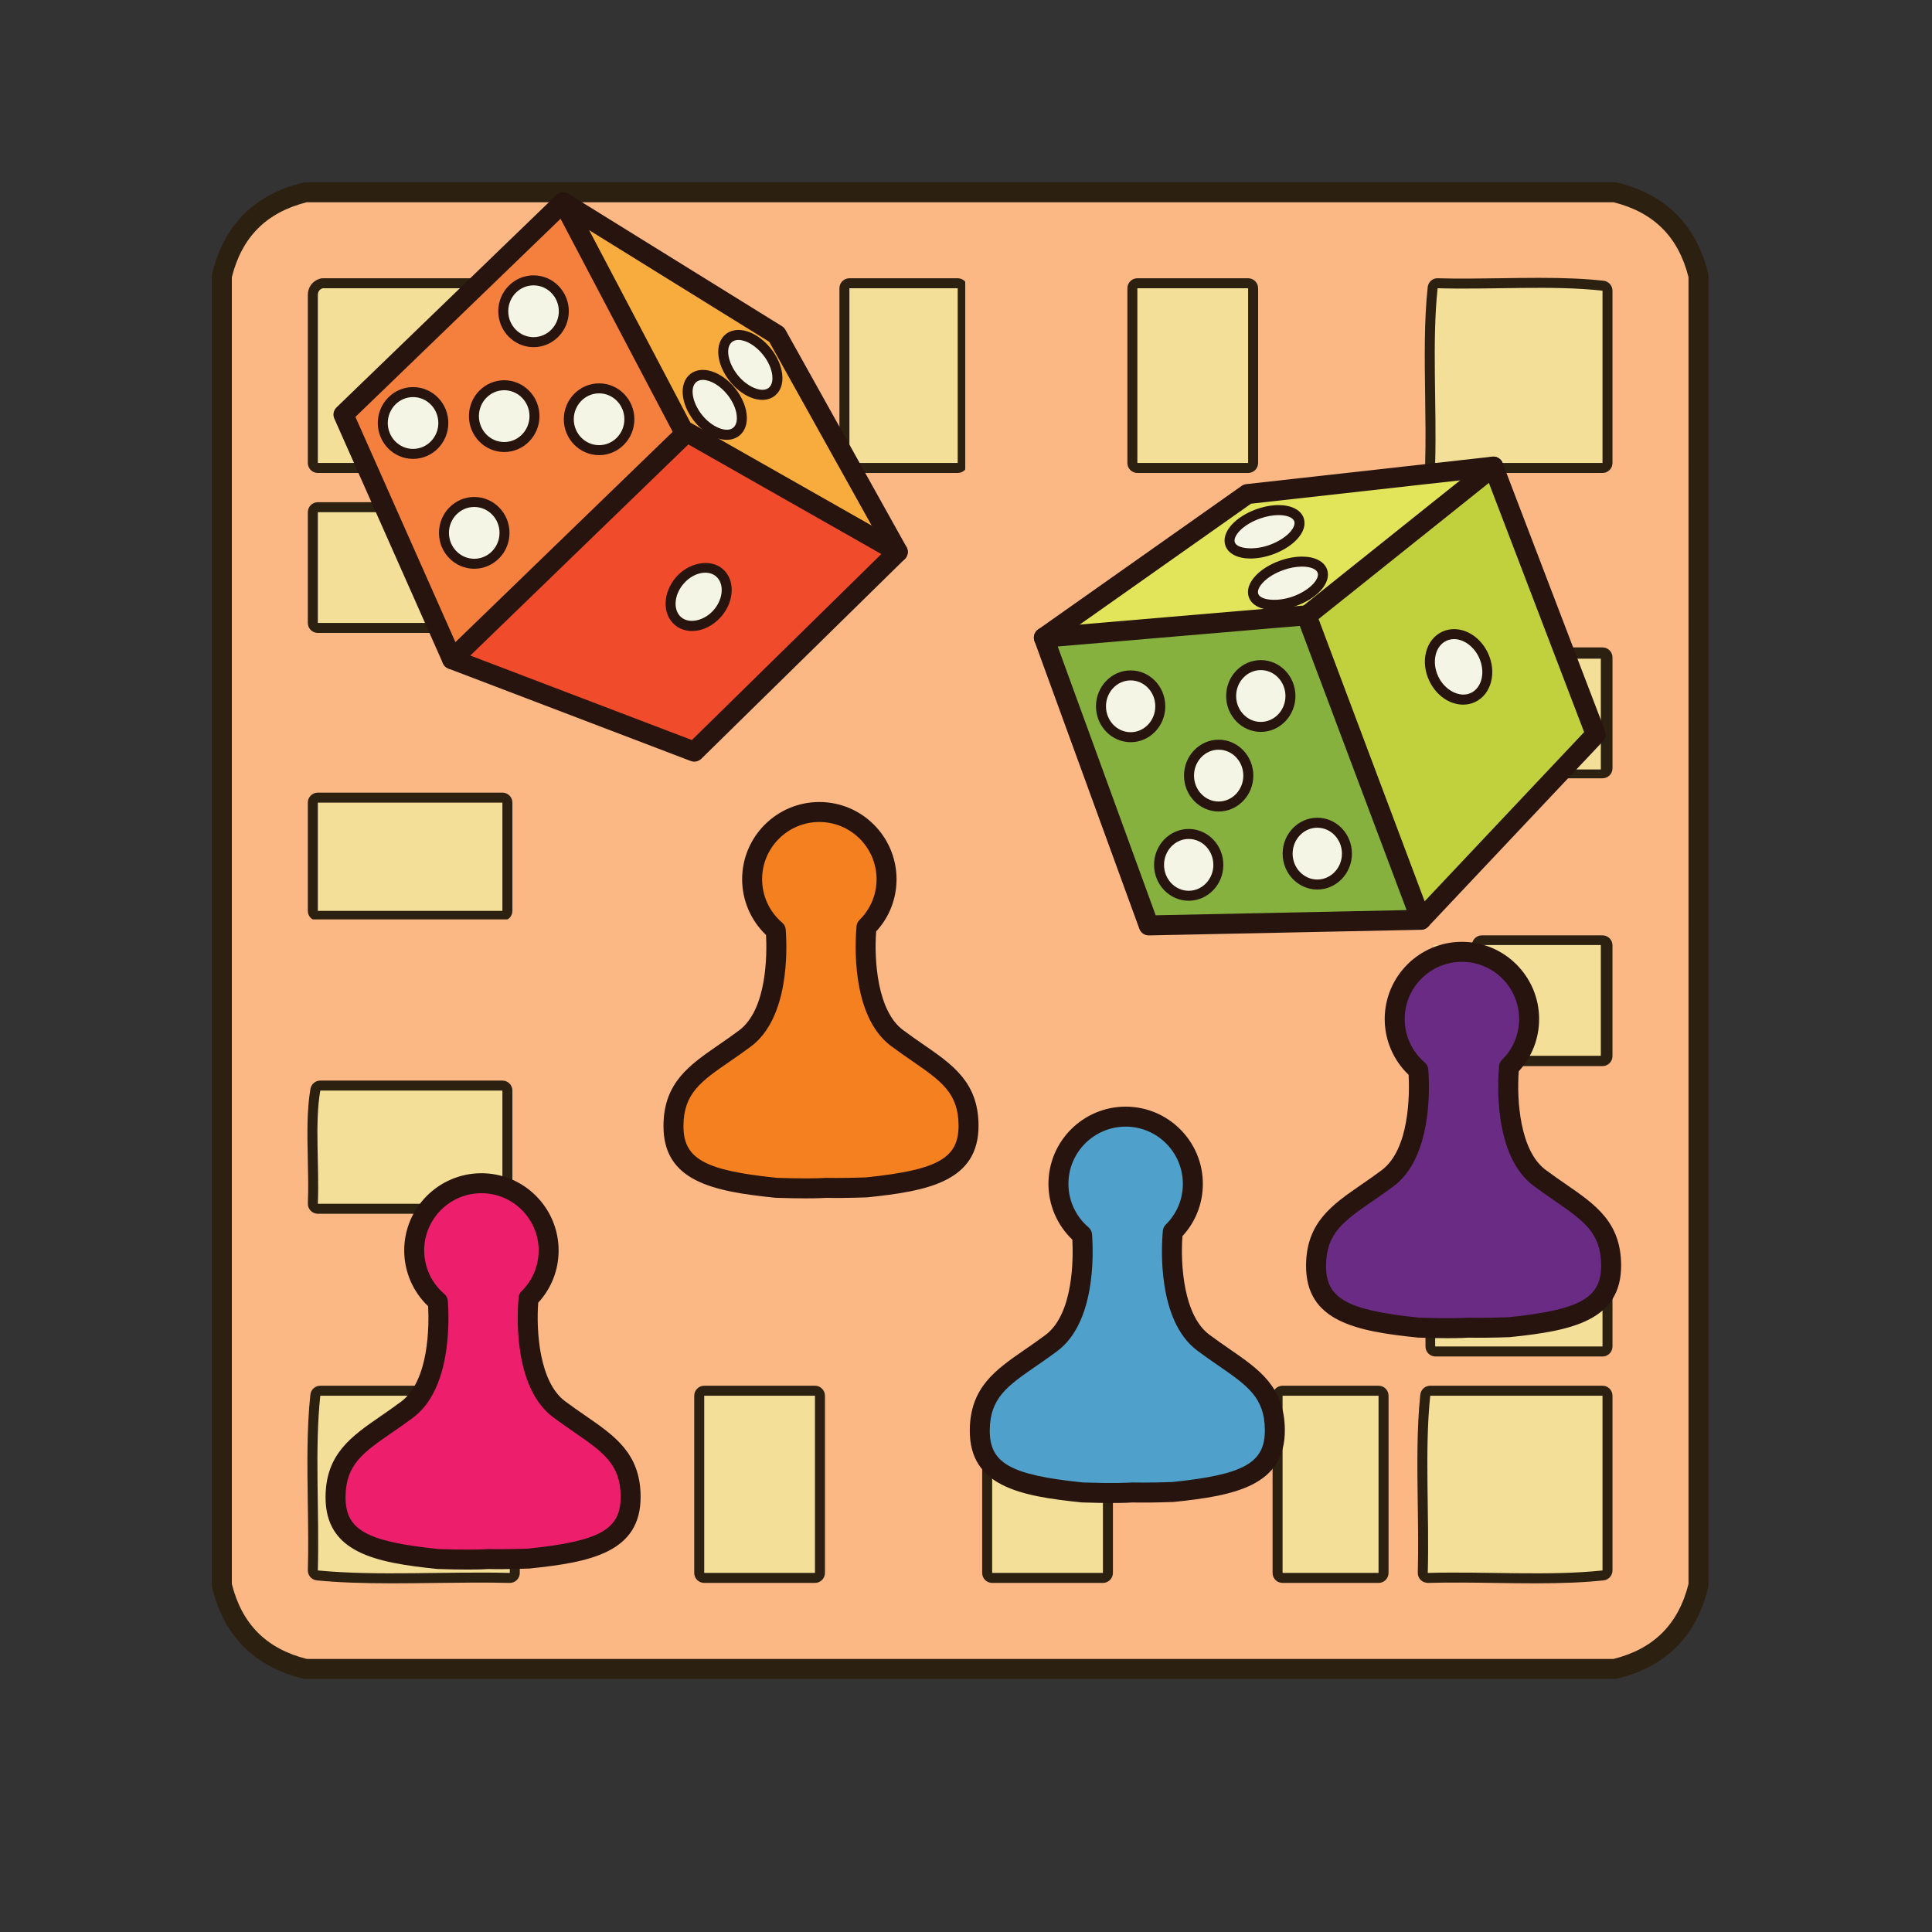 <?xml version="1.0" encoding="utf-8"?>
<!-- Generator: Adobe Illustrator 16.0.0, SVG Export Plug-In . SVG Version: 6.00 Build 0)  -->
<!DOCTYPE svg PUBLIC "-//W3C//DTD SVG 1.1//EN" "http://www.w3.org/Graphics/SVG/1.1/DTD/svg11.dtd">
<svg version="1.1" id="Layer_1" xmlns="http://www.w3.org/2000/svg" xmlns:xlink="http://www.w3.org/1999/xlink" x="0px" y="0px"
	 width="500px" height="500px" viewBox="0 0 500 500" enable-background="new 0 0 500 500" xml:space="preserve">
<rect x="0" y="0" width="500" height="500" fill="#333333" stroke="none"/>
<g id="Layer_1_copy_4">
	<g>
		<path fill="#FBB784" d="M417.91,49.758c-112.942,0-225.895,0-338.841,0c-11.612,2.823-18.836,10.041-21.652,21.655
			c0,112.945,0,225.897,0,338.842c2.816,11.614,10.04,18.834,21.652,21.659c112.946,0,225.896,0,338.841,0
			c11.616-2.825,18.834-10.045,21.656-21.659c0-112.942,0-225.895,0-338.842C436.744,59.798,429.526,52.581,417.91,49.758z
			 M375.237,224.275c-1.311,4.807-2.533,9.168-3.739,13.451v-29.411h6.921C378.474,213.015,376.603,219.258,375.237,224.275z
			 M371.419,160.064c0-9.168,0-18.338,0-27.506c14.435,0,28.872,0,43.306,0c0,9.554,0,19.108,0,28.662c-14.408,0-28.815,0-43.227,0
			v-1.156H371.419z M389.941,198.838c-5.068-5.122-9.295-11.087-18.443-12.126v-16.575c14.41,0,28.817,0,43.227,0
			c0,9.565,0,19.134,0,28.701H389.941z M372.053,74.598c14.022,0.417,29.712-0.837,42.672,0.637c0,14.862,0,29.722,0,44.583
			c-14.434,0-28.871,0-43.306,0C371.841,104.957,370.571,88.398,372.053,74.598z M82.255,76.509c-0.029-1.09,0.473-1.65,1.273-1.911
			c15.709,0,31.42,0,47.132,0c0,15.073,0,30.147,0,45.221c-16.134,0-32.272,0-48.405,0C82.255,105.382,82.255,90.947,82.255,76.509z
			 M82.255,132.558c15.923,0,31.845,0,47.769,0c0,9.554,0,19.108,0,28.662c-15.924,0-31.846,0-47.769,0
			C82.255,151.667,82.255,142.112,82.255,132.558z M82.892,170.137c15.711,0,31.423,0,47.132,0c0,9.765,0,19.53,0,29.298
			c-15.924,0-31.846,0-47.769,0C82.68,189.879,81.406,178.63,82.892,170.137z M82.255,235.738c0-9.341,0-18.683,0-28.023
			c15.923,0,31.845,0,47.769,0c0,9.341,0,18.682,0,28.023C114.1,235.738,98.178,235.738,82.255,235.738z M130.023,244.657
			c0,9.552,0,19.104,0,28.659c-15.924,0-31.846,0-47.769,0c0-9.556,0-19.107,0-28.659C98.178,244.657,114.1,244.657,130.023,244.657
			z M82.892,282.236c15.711,0,31.423,0,47.132,0c0,9.764,0,19.531,0,29.293c-15.924,0-31.846,0-47.769,0
			C82.68,301.975,81.406,290.725,82.892,282.236z M130.023,319.812c0,9.551,0,19.106,0,28.66c-15.924,0-31.846,0-47.769,0
			c0-9.554,0-19.109,0-28.66C98.178,319.812,114.1,319.812,130.023,319.812z M131.935,407.072
			c-16.353-0.418-34.388,0.841-49.68-0.643c0.425-14.854-0.849-31.414,0.637-45.22c16.346,0,32.694,0,49.043,0
			C131.935,376.496,131.935,391.787,131.935,407.072z M173.333,407.072c-9.553,0-19.105,0-28.661,0c0-15.285,0-30.576,0-45.861
			c9.556,0,19.108,0,28.661,0C173.333,376.496,173.333,391.787,173.333,407.072z M173.333,119.818c-9.979,0-19.957,0-29.932,0
			c0-15.073,0-30.147,0-45.221c9.975,0,19.953,0,29.932,0C173.333,89.671,173.333,104.745,173.333,119.818z M210.912,407.072
			c-9.556,0-19.108,0-28.661,0c0-15.285,0-30.576,0-45.861c9.553,0,19.105,0,28.661,0
			C210.912,376.496,210.912,391.787,210.912,407.072z M210.912,119.818c-9.556,0-19.108,0-28.661,0c0-15.073,0-30.147,0-45.221
			c9.553,0,19.105,0,28.661,0C210.912,89.671,210.912,104.745,210.912,119.818z M247.854,407.072c-9.341,0-18.686,0-28.026,0
			c0-15.285,0-30.576,0-45.861c9.341,0,18.686,0,28.026,0C247.854,376.496,247.854,391.787,247.854,407.072z M247.854,119.818
			c-9.341,0-18.686,0-28.026,0c0-15.073,0-30.147,0-45.221c9.341,0,18.686,0,28.026,0
			C247.854,89.671,247.854,104.745,247.854,119.818z M285.436,407.072c-9.557,0-19.109,0-28.666,0c0-15.285,0-30.576,0-45.861
			c9.557,0,19.109,0,28.666,0C285.436,376.496,285.436,391.787,285.436,407.072z M285.436,119.818c-9.557,0-19.109,0-28.666,0
			c0-15.073,0-30.147,0-45.221c9.557,0,19.109,0,28.666,0C285.436,89.671,285.436,104.745,285.436,119.818z M323.014,407.072
			c-9.557,0-19.111,0-28.664,0c0-15.285,0-30.576,0-45.861c9.553,0,19.107,0,28.664,0
			C323.014,376.496,323.014,391.787,323.014,407.072z M323.014,119.818c-9.557,0-19.111,0-28.664,0c0-15.073,0-30.147,0-45.221
			c9.553,0,19.107,0,28.664,0C323.014,89.671,323.014,104.745,323.014,119.818z M356.767,407.072c-8.277,0-16.56,0-24.839,0
			c0-15.285,0-30.576,0-45.861c8.279,0,16.562,0,24.839,0C356.767,376.496,356.767,391.787,356.767,407.072z M358.041,119.818
			c-8.704,0-17.408,0-26.113,0c0-15.073,0-30.147,0-45.221c8.705,0,17.409,0,26.113,0
			C358.041,89.671,358.041,104.745,358.041,119.818z M414.725,406.43c-13.808,1.482-30.351,0.225-45.221,0.643
			c0.427-15.075-0.848-31.848,0.638-45.861c14.862,0,29.727,0,44.583,0C414.725,376.286,414.725,391.359,414.725,406.43z
			 M414.725,348.473c-14.408,0-28.815,0-43.227,0v-28.66c14.41,0,28.817,0,43.227,0
			C414.725,329.364,414.725,338.919,414.725,348.473z M414.725,311.529c-14.408,0-28.815,0-43.227,0v-29.293
			c14.41,0,28.817,0,43.227,0C414.725,292,414.725,301.768,414.725,311.529z M414.725,273.316c-13.158,0-26.322,0-39.486,0
			c2.643-9.672,4.233-20.394,8.281-28.659c10.4,0,20.806,0,31.205,0C414.725,254.208,414.725,263.761,414.725,273.316z
			 M385.427,235.738c1.161-9.886,5.675-16.413,5.712-27.423h23.586c0,9.141,0,18.282,0,27.423
			C404.961,235.738,395.194,235.738,385.427,235.738z"/>
		<path fill="#2C2010" d="M417.91,434.498H79.069c-0.204,0-0.408-0.025-0.612-0.073c-12.573-3.054-20.498-10.984-23.553-23.56
			c-0.051-0.199-0.072-0.408-0.072-0.61V71.413c0-0.206,0.021-0.41,0.072-0.61c3.055-12.575,10.979-20.5,23.553-23.557
			c0.204-0.049,0.408-0.073,0.612-0.073H417.91c0.203,0,0.411,0.024,0.611,0.073c12.577,3.056,20.502,10.981,23.557,23.557
			c0.046,0.2,0.073,0.404,0.073,0.61v338.842c0,0.202-0.027,0.411-0.073,0.61c-3.055,12.578-10.979,20.506-23.557,23.56
			C418.321,434.472,418.113,434.498,417.91,434.498z M79.383,429.328h338.215c10.419-2.62,16.764-8.971,19.386-19.393V71.727
			c-2.622-10.418-8.967-16.763-19.386-19.385H79.383c-10.419,2.622-16.761,8.966-19.382,19.385v338.208
			C62.622,420.357,68.964,426.708,79.383,429.328z M397.218,409.762c-3.411,0-6.865-0.048-10.319-0.099
			c-5.854-0.084-11.712-0.168-17.32-0.009c-0.706-0.01-1.398-0.254-1.9-0.756c-0.503-0.502-0.774-1.188-0.758-1.9
			c0.16-5.688,0.077-11.75-0.006-17.611c-0.136-9.645-0.277-19.619,0.658-28.449c0.139-1.313,1.249-2.312,2.569-2.312h44.583
			c1.431,0,2.585,1.157,2.585,2.585v45.22c0,1.321-0.998,2.43-2.309,2.57C410.102,409.525,404.618,409.762,397.218,409.762z
			 M376.65,404.396c3.406,0,6.864,0.047,10.319,0.098c3.43,0.048,6.861,0.099,10.247,0.099c6.055,0,10.775-0.159,14.922-0.509
			v-40.288h-39.646c-0.659,7.961-0.536,16.873-0.412,25.519c0.073,5.002,0.146,10.143,0.066,15.115
			C373.636,404.408,375.139,404.396,376.65,404.396z M101.537,409.762c-8.103,0-14.124-0.236-19.533-0.758
			c-1.352-0.13-2.374-1.289-2.334-2.646c0.16-5.602,0.076-11.578-0.011-17.359c-0.136-9.52-0.276-19.359,0.662-28.062
			c0.142-1.314,1.249-2.31,2.57-2.31h49.043c1.426,0,2.584,1.157,2.584,2.585v45.861c0,0.699-0.28,1.365-0.778,1.853
			c-0.498,0.484-1.157,0.75-1.871,0.731c-6.178-0.155-12.599-0.072-19.025,0.008C109.059,409.714,105.275,409.762,101.537,409.762z
			 M84.894,404.064c4.643,0.363,9.898,0.527,16.644,0.527c3.717,0,7.479-0.051,11.241-0.099c5.573-0.076,11.147-0.146,16.572-0.058
			v-40.642H85.243c-0.658,7.83-0.535,16.614-0.411,25.129C84.9,393.938,84.974,399.091,84.894,404.064z M356.767,409.656h-24.839
			c-1.431,0-2.584-1.153-2.584-2.584V361.21c0-1.428,1.153-2.585,2.584-2.585h24.839c1.432,0,2.584,1.157,2.584,2.585v45.86
			C359.351,408.502,358.197,409.656,356.767,409.656z M334.513,404.486h19.669v-40.69h-19.669V404.486z M323.014,409.656H294.35
			c-1.428,0-2.584-1.153-2.584-2.584V361.21c0-1.428,1.156-2.585,2.584-2.585h28.664c1.427,0,2.584,1.157,2.584,2.585v45.86
			C325.598,408.502,324.439,409.656,323.014,409.656z M296.938,404.486h23.491v-40.69h-23.491V404.486z M285.436,409.656H256.77
			c-1.427,0-2.584-1.153-2.584-2.584V361.21c0-1.428,1.157-2.585,2.584-2.585h28.666c1.426,0,2.584,1.157,2.584,2.585v45.86
			C288.02,408.502,286.859,409.656,285.436,409.656z M259.354,404.486h23.496v-40.69h-23.496V404.486z M247.854,409.656h-28.026
			c-1.428,0-2.585-1.153-2.585-2.584V361.21c0-1.428,1.157-2.585,2.585-2.585h28.026c1.428,0,2.585,1.157,2.585,2.585v45.86
			C250.438,408.502,249.281,409.656,247.854,409.656z M222.412,404.486h22.857v-40.69h-22.857V404.486z M210.912,409.656h-28.661
			c-1.426,0-2.584-1.153-2.584-2.584V361.21c0-1.428,1.158-2.585,2.584-2.585h28.661c1.427,0,2.584,1.157,2.584,2.585v45.86
			C213.496,408.502,212.339,409.656,210.912,409.656z M184.836,404.486h23.49v-40.69h-23.49V404.486z M173.333,409.656h-28.661
			c-1.427,0-2.584-1.153-2.584-2.584V361.21c0-1.428,1.157-2.585,2.584-2.585h28.661c1.427,0,2.584,1.157,2.584,2.585v45.86
			C175.917,408.502,174.76,409.656,173.333,409.656z M147.256,404.486h23.492v-40.69h-23.492V404.486z M414.725,351.059h-43.227
			c-1.43,0-2.584-1.154-2.584-2.586v-28.66c0-1.432,1.154-2.584,2.584-2.584h43.227c1.431,0,2.585,1.152,2.585,2.584v28.66
			C417.31,349.904,416.154,351.059,414.725,351.059z M374.084,345.889h38.056v-23.492h-38.056V345.889z M130.023,351.059H82.255
			c-1.432,0-2.59-1.154-2.59-2.586v-28.66c0-1.432,1.158-2.584,2.59-2.584h47.769c1.431,0,2.584,1.152,2.584,2.584v28.66
			C132.607,349.904,131.454,351.059,130.023,351.059z M84.84,345.889h42.599v-23.492H84.84V345.889z M414.725,314.118h-43.227
			c-1.43,0-2.584-1.157-2.584-2.589v-29.293c0-1.43,1.154-2.584,2.584-2.584h43.227c1.431,0,2.585,1.154,2.585,2.584v29.293
			C417.31,312.96,416.154,314.118,414.725,314.118z M374.084,308.945h38.056V284.82h-38.056V308.945z M130.023,314.118H82.255
			c-0.707,0-1.379-0.287-1.867-0.8c-0.488-0.51-0.75-1.193-0.714-1.899c0.156-3.56,0.072-7.459-0.012-11.241
			c-0.139-6.33-0.279-12.881,0.682-18.385c0.217-1.238,1.292-2.141,2.548-2.141h47.132c1.431,0,2.584,1.154,2.584,2.584v29.294
			C132.607,312.96,131.454,314.118,130.023,314.118z M84.916,308.945h42.522V284.82H85.13c-0.526,4.599-0.414,9.998-0.298,15.244
			C84.894,303.008,84.96,306.029,84.916,308.945z M414.725,275.902h-39.486c-0.806,0-1.564-0.375-2.058-1.016
			c-0.486-0.638-0.647-1.472-0.437-2.25c0.782-2.867,1.474-5.828,2.162-8.787c1.636-7.02,3.327-14.274,6.291-20.329
			c0.432-0.888,1.336-1.449,2.321-1.449h31.205c1.431,0,2.585,1.157,2.585,2.584v28.66
			C417.31,274.748,416.154,275.902,414.725,275.902z M378.579,270.732h33.561v-23.49h-26.968c-2.313,5.268-3.793,11.619-5.23,17.779
			C379.504,266.902,379.053,268.829,378.579,270.732z M130.023,275.902H82.255c-1.432,0-2.59-1.154-2.59-2.586v-28.659
			c0-1.427,1.158-2.584,2.59-2.584h47.769c1.431,0,2.584,1.157,2.584,2.584v28.659C132.607,274.748,131.454,275.902,130.023,275.902
			z M84.84,270.732h42.599v-23.49H84.84V270.732z M371.503,240.311c-0.121,0-0.24-0.008-0.356-0.022
			c-1.281-0.174-2.231-1.271-2.231-2.562v-29.411c0-1.427,1.154-2.584,2.584-2.584h6.921c1.416,0,2.571,1.14,2.584,2.556
			c0.051,4.592-1.488,10.194-2.85,15.137l-0.423,1.53c-1.312,4.814-2.537,9.183-3.742,13.475
			C373.668,239.553,372.642,240.311,371.503,240.311z M374.084,210.9v7.771c0.694-2.66,1.324-5.361,1.601-7.771H374.084z
			 M414.725,238.323h-29.298c-0.734,0-1.44-0.313-1.931-0.866c-0.49-0.553-0.72-1.289-0.636-2.021
			c0.523-4.465,1.688-8.256,2.817-11.922c1.467-4.78,2.854-9.296,2.874-15.208c0.005-1.423,1.163-2.575,2.586-2.575h23.586
			c1.431,0,2.585,1.158,2.585,2.584v27.423C417.31,237.165,416.154,238.323,414.725,238.323z M388.444,233.154h23.694V210.9h-18.503
			c-0.351,5.453-1.704,9.854-3.015,14.132C389.788,227.74,388.991,230.335,388.444,233.154z M130.023,238.323H82.255
			c-1.432,0-2.59-1.158-2.59-2.584v-28.023c0-1.427,1.158-2.585,2.59-2.585h47.769c1.431,0,2.584,1.158,2.584,2.585v28.023
			C132.607,237.165,131.454,238.323,130.023,238.323z M84.84,233.154h42.599V210.3H84.84V233.154z M130.023,202.02H82.255
			c-0.707,0-1.379-0.288-1.867-0.797c-0.488-0.509-0.75-1.196-0.714-1.902c0.156-3.555,0.072-7.46-0.012-11.24
			c-0.139-6.332-0.279-12.881,0.682-18.389c0.217-1.238,1.292-2.141,2.548-2.141h47.132c1.431,0,2.584,1.158,2.584,2.586v29.298
			C132.607,200.862,131.454,202.02,130.023,202.02z M84.916,196.85h42.522v-24.127H85.13c-0.526,4.6-0.414,10-0.298,15.246
			C84.894,190.911,84.96,193.933,84.916,196.85z M414.725,201.422h-24.782c-0.689,0-1.355-0.277-1.839-0.766
			c-0.755-0.763-1.488-1.546-2.229-2.327c-4.186-4.438-7.799-8.269-14.667-9.05c-1.308-0.149-2.294-1.254-2.294-2.568v-16.575
			c0-1.428,1.154-2.586,2.584-2.586h43.227c1.431,0,2.585,1.158,2.585,2.586v28.701C417.31,200.265,416.154,201.422,414.725,201.422
			z M391.033,196.253h21.105v-23.531h-38.056v11.791c7.33,1.553,11.679,6.16,15.552,10.27
			C390.097,195.273,390.562,195.765,391.033,196.253z M414.725,163.805h-43.227c-1.43,0-2.584-1.158-2.584-2.585v-0.531
			c-0.055-0.201-0.08-0.41-0.08-0.625v-27.506c0-1.427,1.154-2.585,2.585-2.585h43.306c1.431,0,2.585,1.159,2.585,2.585v28.662
			C417.31,162.647,416.154,163.805,414.725,163.805z M374.003,158.633h38.137v-23.491h-38.137V158.633z M130.023,163.805H82.255
			c-1.432,0-2.59-1.158-2.59-2.585v-28.662c0-1.427,1.158-2.585,2.59-2.585h47.769c1.431,0,2.584,1.159,2.584,2.585v28.662
			C132.607,162.647,131.454,163.805,130.023,163.805z M84.84,158.633h42.599v-23.491H84.84V158.633z M414.725,122.404h-43.306
			c-0.698,0-1.369-0.284-1.853-0.784c-0.488-0.501-0.75-1.176-0.732-1.875c0.161-5.606,0.073-11.585-0.008-17.366
			c-0.137-9.518-0.279-19.358,0.66-28.056c0.142-1.343,1.281-2.387,2.643-2.309c5.285,0.157,10.812,0.071,16.333-0.009
			c3.277-0.049,6.554-0.096,9.783-0.096c6.992,0,12.166,0.232,16.773,0.757c1.305,0.149,2.29,1.251,2.29,2.568v44.583
			C417.31,121.247,416.154,122.404,414.725,122.404z M374.062,117.234h38.077V77.572c-3.854-0.338-8.253-0.493-13.895-0.493
			c-3.203,0-6.455,0.047-9.705,0.096c-4.766,0.069-9.528,0.142-14.141,0.062c-0.65,7.816-0.526,16.573-0.403,25.067
			C374.064,107.243,374.139,112.325,374.062,117.234z M358.041,122.404h-26.113c-1.431,0-2.584-1.157-2.584-2.586v-45.22
			c0-1.427,1.153-2.584,2.584-2.584h26.113c1.431,0,2.584,1.158,2.584,2.584v45.221
			C360.625,121.247,359.472,122.404,358.041,122.404z M334.513,117.234h20.943V77.185h-20.943V117.234z M323.014,122.404H294.35
			c-1.428,0-2.584-1.157-2.584-2.586v-45.22c0-1.427,1.156-2.584,2.584-2.584h28.664c1.427,0,2.584,1.158,2.584,2.584v45.221
			C325.598,121.247,324.439,122.404,323.014,122.404z M296.938,117.234h23.491V77.185h-23.491V117.234z M285.436,122.404H256.77
			c-1.427,0-2.584-1.157-2.584-2.586v-45.22c0-1.427,1.157-2.584,2.584-2.584h28.666c1.426,0,2.584,1.158,2.584,2.584v45.221
			C288.02,121.247,286.859,122.404,285.436,122.404z M259.354,117.234h23.496V77.185h-23.496V117.234z M247.854,122.404h-28.026
			c-1.428,0-2.585-1.157-2.585-2.586v-45.22c0-1.427,1.157-2.584,2.585-2.584h28.026c1.428,0,2.585,1.158,2.585,2.584v45.221
			C250.438,121.247,249.281,122.404,247.854,122.404z M222.412,117.234h22.857V77.185h-22.857V117.234z M210.912,122.404h-28.661
			c-1.426,0-2.584-1.157-2.584-2.586v-45.22c0-1.427,1.158-2.584,2.584-2.584h28.661c1.427,0,2.584,1.158,2.584,2.584v45.221
			C213.496,121.247,212.339,122.404,210.912,122.404z M184.836,117.234h23.49V77.185h-23.49V117.234z M173.333,122.404h-29.932
			c-1.432,0-2.588-1.157-2.588-2.586v-45.22c0-1.427,1.156-2.584,2.588-2.584h29.932c1.427,0,2.584,1.158,2.584,2.584v45.221
			C175.917,121.247,174.76,122.404,173.333,122.404z M145.986,117.234h24.762V77.185h-24.762V117.234z M130.66,122.404H82.255
			c-1.432,0-2.59-1.157-2.59-2.586v-43.31c-0.05-2.071,1.093-3.729,3.065-4.368c0.255-0.084,0.525-0.127,0.798-0.127h47.132
			c1.428,0,2.585,1.158,2.585,2.584v45.221C133.245,121.247,132.088,122.404,130.66,122.404z M84.84,117.234h43.236V77.185H84.84
			V117.234z"/>
	</g>
	<g>
		<g>
			<path fill="#F4DF98" d="M130.66,74.598c0,15.073,0,30.147,0,45.221c-16.134,0-32.272,0-48.405,0c0-14.436,0-28.872,0-43.31
				c-0.029-1.09,0.473-1.65,1.273-1.911C99.237,74.598,114.948,74.598,130.66,74.598z"/>
		</g>
		<g>
			<path fill="#F4DF98" d="M173.333,74.598c0,15.073,0,30.147,0,45.221c-9.979,0-19.957,0-29.932,0c0-15.073,0-30.147,0-45.221
				C153.376,74.598,163.354,74.598,173.333,74.598z"/>
		</g>
		<g>
			<path fill="#F4DF98" d="M210.912,74.598c0,15.073,0,30.147,0,45.221c-9.556,0-19.108,0-28.661,0c0-15.073,0-30.147,0-45.221
				C191.804,74.598,201.356,74.598,210.912,74.598z"/>
		</g>
		<g>
			<path fill="#F4DF98" d="M247.854,74.598c0,15.073,0,30.147,0,45.221c-9.341,0-18.686,0-28.026,0c0-15.073,0-30.147,0-45.221
				C229.168,74.598,238.513,74.598,247.854,74.598z"/>
		</g>
		<g>
			<path fill="#F4DF98" d="M285.436,74.598c0,15.073,0,30.147,0,45.221c-9.557,0-19.109,0-28.666,0c0-15.073,0-30.147,0-45.221
				C266.325,74.598,275.879,74.598,285.436,74.598z"/>
		</g>
		<g>
			<path fill="#F4DF98" d="M323.014,74.598c0,15.073,0,30.147,0,45.221c-9.557,0-19.111,0-28.664,0c0-15.073,0-30.147,0-45.221
				C303.901,74.598,313.457,74.598,323.014,74.598z"/>
		</g>
		<g>
			<path fill="#F4DF98" d="M358.041,74.598c0,15.073,0,30.147,0,45.221c-8.704,0-17.408,0-26.113,0c0-15.073,0-30.147,0-45.221
				C340.633,74.598,349.337,74.598,358.041,74.598z"/>
		</g>
		<g>
			<path fill="#F4DF98" d="M414.725,75.235c0,14.862,0,29.722,0,44.583c-14.434,0-28.871,0-43.306,0
				c0.422-14.861-0.848-31.42,0.634-45.221C386.075,75.015,401.765,73.761,414.725,75.235z"/>
		</g>
		<g>
			<path fill="#F4DF98" d="M130.023,132.558c0,9.554,0,19.108,0,28.662c-15.924,0-31.846,0-47.769,0c0-9.553,0-19.108,0-28.662
				C98.178,132.558,114.1,132.558,130.023,132.558z"/>
		</g>
		<g>
			<path fill="#F4DF98" d="M414.725,132.558c0,9.554,0,19.108,0,28.662c-14.434,0-28.871,0-43.306,0c0-9.553,0-19.108,0-28.662
				C385.854,132.558,400.291,132.558,414.725,132.558z"/>
		</g>
		<g>
			<path fill="#F4DF98" d="M130.023,170.137c0,9.765,0,19.53,0,29.298c-15.924,0-31.846,0-47.769,0
				c0.425-9.556-0.849-20.805,0.637-29.298C98.603,170.137,114.314,170.137,130.023,170.137z"/>
		</g>
		<g>
			<path fill="#F4DF98" d="M130.023,207.715c0,9.341,0,18.682,0,28.023c-15.924,0-31.846,0-47.769,0c0-9.341,0-18.683,0-28.023
				C98.178,207.715,114.1,207.715,130.023,207.715z"/>
		</g>
		<g>
			<path fill="#F4DF98" d="M130.023,244.657c0,9.552,0,19.104,0,28.659c-15.924,0-31.846,0-47.769,0c0-9.556,0-19.107,0-28.659
				C98.178,244.657,114.1,244.657,130.023,244.657z"/>
		</g>
		<g>
			<path fill="#F4DF98" d="M130.023,282.236c0,9.764,0,19.531,0,29.293c-15.924,0-31.846,0-47.769,0
				c0.425-9.555-0.849-20.805,0.637-29.293C98.603,282.236,114.314,282.236,130.023,282.236z"/>
		</g>
		<g>
			<path fill="#F4DF98" d="M414.725,282.236c0,9.764,0,19.531,0,29.293c-14.434,0-28.871,0-43.306,0c0-9.762,0-19.529,0-29.293
				C385.854,282.236,400.291,282.236,414.725,282.236z"/>
		</g>
		<g>
			<path fill="#F4DF98" d="M130.023,319.812c0,9.551,0,19.106,0,28.66c-15.924,0-31.846,0-47.769,0c0-9.554,0-19.109,0-28.66
				C98.178,319.812,114.1,319.812,130.023,319.812z"/>
		</g>
		<g>
			<path fill="#F4DF98" d="M414.725,319.812c0,9.551,0,19.106,0,28.66c-14.434,0-28.871,0-43.306,0c0-9.554,0-19.109,0-28.66
				C385.854,319.812,400.291,319.812,414.725,319.812z"/>
		</g>
		<g>
			<path fill="#F4DF98" d="M131.935,361.21c0,15.285,0,30.576,0,45.86c-16.353-0.418-34.388,0.842-49.68-0.641
				c0.425-14.855-0.849-31.416,0.637-45.221C99.237,361.21,115.586,361.21,131.935,361.21z"/>
		</g>
		<g>
			<path fill="#F4DF98" d="M173.333,361.21c0,15.285,0,30.576,0,45.86c-9.553,0-19.105,0-28.661,0c0-15.284,0-30.575,0-45.86
				C154.228,361.21,163.78,361.21,173.333,361.21z"/>
		</g>
		<g>
			<path fill="#F4DF98" d="M210.912,361.21c0,15.285,0,30.576,0,45.86c-9.556,0-19.108,0-28.661,0c0-15.284,0-30.575,0-45.86
				C191.804,361.21,201.356,361.21,210.912,361.21z"/>
		</g>
		<g>
			<path fill="#F4DF98" d="M247.854,361.21c0,15.285,0,30.576,0,45.86c-9.341,0-18.686,0-28.026,0c0-15.284,0-30.575,0-45.86
				C229.168,361.21,238.513,361.21,247.854,361.21z"/>
		</g>
		<g>
			<path fill="#F4DF98" d="M285.436,361.21c0,15.285,0,30.576,0,45.86c-9.557,0-19.109,0-28.666,0c0-15.284,0-30.575,0-45.86
				C266.325,361.21,275.879,361.21,285.436,361.21z"/>
		</g>
		<g>
			<path fill="#F4DF98" d="M323.014,361.21c0,15.285,0,30.576,0,45.86c-9.557,0-19.111,0-28.664,0c0-15.284,0-30.575,0-45.86
				C303.901,361.21,313.457,361.21,323.014,361.21z"/>
		</g>
		<g>
			<path fill="#F4DF98" d="M356.767,361.21c0,15.285,0,30.576,0,45.86c-8.277,0-16.56,0-24.839,0c0-15.284,0-30.575,0-45.86
				C340.207,361.21,348.488,361.21,356.767,361.21z"/>
		</g>
		<g>
			<path fill="#F4DF98" d="M414.725,361.21c0,15.075,0,30.149,0,45.22c-13.808,1.482-30.351,0.225-45.221,0.643
				c0.427-15.075-0.848-31.848,0.638-45.861C385.004,361.21,399.867,361.21,414.725,361.21z"/>
		</g>
		<g>
			<path fill="#F4DF98" d="M414.295,170.47c0,9.554,0,19.108,0,28.663c-14.434,0-28.871,0-43.309,0c0-9.555,0-19.108,0-28.663
				C385.424,170.47,399.861,170.47,414.295,170.47z"/>
		</g>
		<g>
			<path fill="#F4DF98" d="M414.725,207.521c0,9.553,0,19.108,0,28.661c-14.434,0-28.871,0-43.306,0c0-9.552,0-19.107,0-28.661
				C385.854,207.521,400.291,207.521,414.725,207.521z"/>
		</g>
		<g>
			<path fill="#F4DF98" d="M414.295,244.57c0,9.555,0,19.108,0,28.665c-14.434,0-28.871,0-43.309,0c0-9.557,0-19.109,0-28.665
				C385.424,244.57,399.861,244.57,414.295,244.57z"/>
		</g>
	</g>
	<g>
		<rect x="138.429" y="62.917" fill="#FBB784" width="39.207" height="76.474"/>
	</g>
	<g>
		<rect x="327.778" y="62.917" fill="#FBB784" width="39.202" height="76.474"/>
	</g>
	<g>
		<rect x="344.684" y="126.792" fill="#FBB784" width="76.474" height="39.203"/>
	</g>
	<g>
		<rect x="343.606" y="201.968" fill="#FBB784" width="76.473" height="39.201"/>
	</g>
	<g>
		<rect x="344.684" y="276.5" fill="#FBB784" width="76.474" height="39.203"/>
	</g>
	<g>
		<rect x="75.422" y="315.273" fill="#FBB784" width="76.477" height="39.203"/>
	</g>
	<g>
		<rect x="74.134" y="237.941" fill="#FBB784" width="76.469" height="39.204"/>
	</g>
	<g>
		<rect x="70.252" y="165.348" fill="#FBB784" width="76.473" height="39.203"/>
	</g>
	<g>
		<rect x="249.799" y="61.842" fill="#FBB784" width="39.201" height="76.473"/>
	</g>
	<g>
		<rect x="175.698" y="67.442" fill="#FBB784" width="39.2" height="76.473"/>
	</g>
	<g>
		<path fill="#6A2B84" d="M398.431,304.814c-9.562-7.144-8.118-26.235-7.893-28.697c3.207-3.152,5.198-7.536,5.198-12.389
			c0-9.605-7.786-17.396-17.395-17.396c-9.607,0-17.395,7.791-17.395,17.396c0,5.301,2.379,10.037,6.119,13.229
			c0.313,4.288,0.959,21.312-7.949,27.969c-10.229,7.646-18.42,10.655-18.525,22.506c-0.105,11.848,9.694,14.435,26.498,16.154
			c8.798,0.307,12.613,0.041,13.05,0.012c2.104,0.049,5.436,0.053,10.324-0.115c16.801-1.728,26.602-4.309,26.494-16.156
			C416.854,315.477,408.664,312.462,398.431,304.814z"/>
		<path fill="#27140E" d="M374.705,346.318c-1.969,0-4.512-0.036-7.705-0.146c-16.019-1.635-29.124-4.165-28.993-18.763
			c0.1-11.025,6.67-15.556,14.274-20.802c1.671-1.153,3.443-2.377,5.29-3.754c7.303-5.459,7.226-19.883,6.981-24.688
			c-3.945-3.764-6.188-8.966-6.188-14.438c0-11.021,8.963-19.981,19.979-19.981s19.979,8.961,19.979,19.981
			c0,5.062-1.87,9.824-5.276,13.524c-0.551,7.56,0.333,20.56,6.934,25.492c1.843,1.377,3.621,2.604,5.292,3.754
			c7.604,5.246,14.177,9.778,14.274,20.806c0.132,14.586-12.975,17.122-28.816,18.75c-5.229,0.187-8.508,0.172-10.646,0.129
			C379.711,346.219,377.952,346.318,374.705,346.318z M378.343,248.917c-8.165,0-14.809,6.644-14.809,14.812
			c0,4.332,1.898,8.438,5.213,11.26c0.522,0.451,0.848,1.089,0.897,1.781c0.384,5.229,0.863,22.871-8.979,30.226
			c-1.9,1.419-3.729,2.683-5.45,3.869c-7.458,5.147-11.962,8.253-12.038,16.593c-0.073,8.589,5.345,11.632,24.176,13.562
			c7.666,0.246,11.712,0.067,12.606,0c0.972,0.014,1.861,0.024,2.912,0.024c1.923,0,4.394-0.038,7.503-0.144
			c18.653-1.926,24.077-4.965,24.001-13.549c-0.077-8.344-4.579-11.449-12.042-16.597c-1.722-1.187-3.553-2.45-5.449-3.87
			c-10.491-7.834-9.27-27.199-8.92-31.005c0.06-0.608,0.328-1.176,0.765-1.604c2.852-2.809,4.421-6.553,4.421-10.547
			C393.148,255.561,386.508,248.917,378.343,248.917z"/>
	</g>
	<g>
		<g>
			<polygon fill="#F5803E" points="88.888,107.292 116.999,170.621 177.417,166.42 192.604,106.968 170.959,74.334 145.752,52.363 
							"/>
			<path fill="#27140E" d="M116.994,173.207c-1.012,0-1.943-0.598-2.359-1.537l-28.109-63.33c-0.444-0.992-0.216-2.155,0.567-2.908
				l56.865-54.929c0.966-0.932,2.483-0.97,3.495-0.089l25.202,21.971c0.176,0.153,0.328,0.328,0.459,0.521l21.646,32.634
				c0.403,0.608,0.53,1.361,0.349,2.069l-15.188,59.453c-0.272,1.08-1.208,1.862-2.322,1.939l-60.422,4.2
				C117.118,173.204,117.057,173.207,116.994,173.207z M91.981,107.894l26.644,60.022l56.753-3.944l14.438-56.533l-20.822-31.388
				l-23.15-20.181L91.981,107.894z"/>
		</g>
		<g>
			<polygon fill="#F7AC3D" points="145.752,52.363 184.529,126.033 203.591,154.142 232.351,142.833 201.006,86.611 			"/>
			<path fill="#27140E" d="M203.591,156.728c-0.836,0-1.646-0.407-2.141-1.136l-19.061-28.11c-0.058-0.078-0.105-0.162-0.148-0.246
				l-38.773-73.669c-0.547-1.032-0.327-2.299,0.523-3.094c0.853-0.794,2.134-0.923,3.123-0.308l55.254,34.25
				c0.371,0.233,0.685,0.555,0.896,0.94l31.345,56.221c0.363,0.652,0.424,1.427,0.173,2.13c-0.251,0.703-0.793,1.261-1.485,1.534
				l-28.758,11.309C204.229,156.669,203.908,156.728,203.591,156.728z M186.747,124.7l17.82,26.28l24.083-9.471l-29.574-53.053
				l-46.609-28.893L186.747,124.7z"/>
		</g>
		<g>
			<polygon fill="#F04B2A" points="177.744,111.815 116.999,170.621 179.682,194.532 232.351,142.833 			"/>
			<path fill="#27140E" d="M179.682,197.116c-0.31,0-0.623-0.054-0.921-0.169l-62.683-23.91c-0.828-0.314-1.436-1.03-1.614-1.895
				c-0.178-0.866,0.099-1.764,0.736-2.378l60.747-58.806c0.822-0.801,2.069-0.955,3.071-0.391l54.605,31.018
				c0.706,0.402,1.184,1.11,1.289,1.915c0.102,0.803-0.175,1.609-0.754,2.179l-52.665,51.699
				C180.999,196.859,180.344,197.116,179.682,197.116z M121.713,169.653l57.343,21.871l49.035-48.136l-49.942-28.369
				L121.713,169.653z"/>
		</g>
		<g>
			<path fill="#F5F5E6" d="M185.738,158.646c-2.94,3.471-7.534,4.412-10.258,2.102c-2.723-2.308-2.541-6.993,0.403-10.464
				c2.946-3.471,7.535-4.412,10.255-2.102C188.862,150.49,188.688,155.175,185.738,158.646z"/>
			<path fill="#27140E" d="M179.1,163.307c-1.704,0-3.24-0.543-4.453-1.573c-1.626-1.378-2.472-3.447-2.38-5.828
				c0.086-2.264,1.022-4.558,2.631-6.457c3.291-3.878,8.912-4.94,12.079-2.251c1.628,1.378,2.473,3.447,2.382,5.828
				c-0.088,2.265-1.02,4.558-2.633,6.457C184.694,161.877,181.845,163.307,179.1,163.307z M182.528,148.209
				c-1.999,0-4.114,1.088-5.657,2.911c-1.238,1.461-1.959,3.194-2.024,4.883c-0.058,1.569,0.462,2.905,1.471,3.759
				c2.111,1.789,6.058,0.855,8.438-1.951c1.237-1.461,1.955-3.194,2.017-4.884c0.062-1.569-0.459-2.905-1.466-3.759
				C184.566,148.541,183.605,148.209,182.528,148.209z"/>
		</g>
		<g>
			<path fill="#F5F5E6" d="M189.277,101.358c3.062,3.841,3.619,8.489,1.244,10.379c-2.373,1.891-6.776,0.307-9.84-3.534
				c-3.057-3.841-3.618-8.487-1.248-10.378C181.808,95.934,186.215,97.518,189.277,101.358z"/>
			<path fill="#27140E" d="M188.062,113.828c-2.803,0-6.021-1.847-8.387-4.82c-3.561-4.467-4.02-9.823-1.042-12.195
				c0.885-0.707,2.014-1.08,3.262-1.08c2.811,0,6.025,1.846,8.396,4.818c1.623,2.044,2.667,4.378,2.93,6.575
				c0.292,2.421-0.382,4.417-1.89,5.623C190.441,113.455,189.313,113.828,188.062,113.828z M181.895,98.318
				c-0.666,0-1.224,0.175-1.652,0.517c-1.781,1.419-1.115,5.338,1.451,8.562c2.479,3.112,6.298,4.698,8.024,3.329
				c1.06-0.843,1.042-2.424,0.936-3.292c-0.204-1.726-1.056-3.597-2.388-5.271C186.404,99.828,183.903,98.318,181.895,98.318z"/>
		</g>
		<g>
			<path fill="#F5F5E6" d="M198.483,91.018c3.062,3.843,3.622,8.489,1.249,10.381c-2.373,1.89-6.778,0.305-9.841-3.535
				c-3.061-3.841-3.622-8.487-1.247-10.378C191.017,85.595,195.427,87.177,198.483,91.018z"/>
			<path fill="#27140E" d="M197.271,103.488c-2.803,0-6.021-1.846-8.392-4.818c-3.556-4.469-4.015-9.825-1.04-12.195
				c0.884-0.707,2.016-1.082,3.265-1.082c2.812,0,6.021,1.848,8.391,4.821c1.628,2.042,2.67,4.377,2.931,6.572
				c0.296,2.423-0.378,4.419-1.889,5.623C199.653,103.114,198.524,103.488,197.271,103.488z M191.104,87.978
				c-0.67,0-1.223,0.175-1.652,0.519c-1.784,1.418-1.113,5.338,1.449,8.562c2.482,3.11,6.305,4.696,8.023,3.327
				c1.059-0.843,1.041-2.424,0.938-3.292c-0.207-1.726-1.056-3.597-2.388-5.27C195.611,89.489,193.114,87.978,191.104,87.978z"/>
		</g>
		<g>
			<path fill="#F5F5E6" d="M138.323,107.694c0,4.418-3.51,7.999-7.838,7.999c-4.324,0-7.834-3.581-7.834-7.999
				c0-4.416,3.51-7.996,7.834-7.996C134.813,99.698,138.323,103.278,138.323,107.694z"/>
			<path fill="#27140E" d="M130.485,116.984c-5.031,0-9.126-4.168-9.126-9.291c0-5.121,4.095-9.288,9.126-9.288
				c5.035,0,9.13,4.167,9.13,9.288C139.615,112.816,135.521,116.984,130.485,116.984z M130.485,100.99
				c-3.604,0-6.542,3.007-6.542,6.704c0,3.697,2.938,6.706,6.542,6.706c3.611,0,6.546-3.009,6.546-6.706
				C137.031,103.998,134.097,100.99,130.485,100.99z"/>
		</g>
		<g>
			<ellipse fill="#F5F5E6" cx="155.043" cy="108.502" rx="7.834" ry="7.998"/>
			<path fill="#27140E" d="M155.043,117.792c-5.03,0-9.13-4.167-9.13-9.29s4.1-9.289,9.13-9.289c5.035,0,9.13,4.167,9.13,9.289
				S160.078,117.792,155.043,117.792z M155.043,101.799c-3.607,0-6.546,3.007-6.546,6.704c0,3.696,2.938,6.706,6.546,6.706
				s6.545-3.009,6.545-6.706C161.588,104.806,158.65,101.799,155.043,101.799z"/>
		</g>
		<g>
			<path fill="#F5F5E6" d="M145.913,80.553c0,4.417-3.505,7.998-7.834,7.998c-4.325,0-7.833-3.581-7.833-7.998
				c0-4.416,3.508-7.998,7.833-7.998C142.408,72.556,145.913,76.138,145.913,80.553z"/>
			<path fill="#27140E" d="M138.079,89.844c-5.031,0-9.125-4.168-9.125-9.291c0-5.122,4.094-9.29,9.125-9.29
				c5.035,0,9.13,4.168,9.13,9.29C147.209,85.676,143.114,89.844,138.079,89.844z M138.079,73.848c-3.604,0-6.541,3.009-6.541,6.705
				c0,3.697,2.937,6.704,6.541,6.704c3.608,0,6.545-3.006,6.545-6.704C144.624,76.857,141.688,73.848,138.079,73.848z"/>
		</g>
		<g>
			<ellipse fill="#F5F5E6" cx="106.9" cy="109.472" rx="7.838" ry="7.997"/>
			<path fill="#27140E" d="M106.899,118.761c-5.034,0-9.127-4.167-9.127-9.289c0-5.122,4.093-9.29,9.127-9.29
				c5.035,0,9.127,4.168,9.127,9.29C116.026,114.594,111.935,118.761,106.899,118.761z M106.899,102.767
				c-3.606,0-6.541,3.009-6.541,6.706c0,3.697,2.935,6.704,6.541,6.704c3.607,0,6.542-3.007,6.542-6.704
				C113.441,105.776,110.507,102.767,106.899,102.767z"/>
		</g>
		<g>
			<ellipse fill="#F5F5E6" cx="122.731" cy="137.906" rx="7.833" ry="7.998"/>
			<path fill="#27140E" d="M122.732,147.195c-5.032,0-9.127-4.168-9.127-9.29c0-5.122,4.095-9.289,9.127-9.289
				c5.033,0,9.129,4.167,9.129,9.289C131.861,143.027,127.766,147.195,122.732,147.195z M122.732,131.202
				c-3.604,0-6.543,3.007-6.543,6.704c0,3.696,2.939,6.706,6.543,6.706c3.607,0,6.545-3.009,6.545-6.706
				C129.277,134.208,126.34,131.202,122.732,131.202z"/>
		</g>
	</g>
	<g>
		<g>
			<polygon fill="#E2E55A" points="386.471,120.754 322.819,127.862 270.15,165.019 322.496,199.431 388.737,164.535 			"/>
			<path fill="#27140E" d="M322.496,202.016c-0.495,0-0.989-0.142-1.42-0.426l-52.346-34.411c-0.713-0.469-1.148-1.263-1.164-2.117
				c-0.012-0.855,0.396-1.662,1.096-2.155l52.669-37.157c0.356-0.253,0.769-0.409,1.201-0.457l63.65-7.109
				c0.711-0.084,1.42,0.138,1.964,0.598c0.541,0.461,0.869,1.127,0.909,1.837l2.262,43.783c0.051,1.005-0.488,1.951-1.381,2.421
				L323.7,201.717C323.323,201.917,322.91,202.016,322.496,202.016z M274.746,164.944l47.896,31.489l63.427-33.415l-2.035-39.391
				l-60.266,6.729L274.746,164.944z"/>
		</g>
		<g>
			<polygon fill="#86B13F" points="270.15,165.019 365.146,156.943 385.827,192.97 367.73,238.043 297.294,239.495 			"/>
			<path fill="#27140E" d="M297.294,242.08c-1.085,0-2.058-0.677-2.429-1.696l-27.143-74.478c-0.271-0.757-0.182-1.598,0.25-2.277
				c0.435-0.679,1.158-1.116,1.961-1.185l94.993-8.078c0.983-0.095,1.962,0.418,2.462,1.289l20.681,36.026
				c0.393,0.688,0.453,1.517,0.156,2.252l-18.097,45.074c-0.385,0.961-1.307,1.602-2.345,1.62l-70.437,1.453
				C297.331,242.08,297.312,242.08,297.294,242.08z M273.736,167.309l25.352,69.566l66.881-1.38l16.993-42.327l-19.235-33.511
				L273.736,167.309z"/>
		</g>
		<g>
			<polygon fill="#C0D13D" points="338.168,159.365 386.471,120.754 412.971,190.061 367.73,238.043 			"/>
			<path fill="#27140E" d="M367.73,240.627c-0.167,0-0.339-0.018-0.51-0.047c-0.874-0.179-1.595-0.794-1.911-1.627l-29.563-78.679
				c-0.393-1.046-0.068-2.228,0.81-2.928l48.304-38.612c0.645-0.515,1.497-0.691,2.294-0.475c0.794,0.217,1.44,0.801,1.732,1.572
				l26.494,69.308c0.356,0.926,0.148,1.975-0.532,2.695l-45.233,47.982C369.122,240.339,368.438,240.627,367.73,240.627z
				 M341.247,160.212l27.449,73.042l41.276-43.785l-24.651-64.487L341.247,160.212z"/>
		</g>
		<g>
			<path fill="#F5F5E6" d="M383.92,169.58c2.049,4.377,0.827,9.272-2.729,10.936c-3.554,1.663-8.098-0.532-10.148-4.913
				c-2.05-4.379-0.823-9.274,2.732-10.938C377.326,163.002,381.871,165.199,383.92,169.58z"/>
			<path fill="#27140E" d="M378.659,182.363c-3.57,0-7.022-2.438-8.787-6.212c-1.119-2.384-1.409-4.995-0.822-7.348
				c0.614-2.45,2.097-4.336,4.175-5.308c0.961-0.45,1.998-0.677,3.079-0.677c3.568,0,7.02,2.438,8.787,6.214
				c2.347,5.017,0.842,10.693-3.354,12.655C380.774,182.138,379.741,182.363,378.659,182.363z M376.304,165.403
				c-0.703,0-1.368,0.146-1.981,0.434c-1.362,0.637-2.342,1.913-2.762,3.592c-0.442,1.779-0.214,3.778,0.651,5.628
				c1.687,3.602,5.581,5.617,8.431,4.288c2.906-1.357,3.85-5.493,2.109-9.217C381.427,167.303,378.833,165.403,376.304,165.403z"/>
		</g>
		<g>
			
				<ellipse transform="matrix(-0.336 -0.942 0.942 -0.336 307.455 492.085)" fill="#F5F5E6" cx="327.262" cy="137.618" rx="4.928" ry="9.45"/>
			<path fill="#27140E" d="M323.613,144.549c-3.312,0-5.729-1.235-6.473-3.309c-0.612-1.717-0.005-3.679,1.707-5.524
				c1.512-1.624,3.756-3.023,6.326-3.94c1.938-0.688,3.922-1.054,5.733-1.054c3.315,0,5.733,1.238,6.473,3.309
				c0.615,1.717,0.008,3.68-1.703,5.526c-1.511,1.624-3.757,3.023-6.327,3.939C327.414,144.185,325.431,144.549,323.613,144.549z
				 M330.908,133.306c-1.521,0-3.202,0.313-4.866,0.906c-2.155,0.767-4.085,1.955-5.298,3.262c-1.008,1.09-1.438,2.146-1.168,2.897
				c0.599,1.669,4.943,2.101,8.905,0.688c2.153-0.767,4.088-1.957,5.299-3.262c1.01-1.09,1.435-2.146,1.168-2.897
				C334.604,133.932,333.017,133.306,330.908,133.306z"/>
		</g>
		<g>
			
				<ellipse transform="matrix(-0.335 -0.942 0.942 -0.335 302.886 515.645)" fill="#F5F5E6" cx="333.326" cy="150.986" rx="4.929" ry="9.451"/>
			<path fill="#27140E" d="M329.675,157.878c-3.315,0-5.731-1.238-6.473-3.309c-0.615-1.717-0.007-3.679,1.703-5.524
				c1.512-1.625,3.758-3.025,6.328-3.94c1.936-0.69,3.92-1.054,5.735-1.054c3.313,0,5.73,1.236,6.474,3.309
				c0.611,1.717,0.004,3.679-1.707,5.524c-1.512,1.625-3.758,3.025-6.327,3.94C333.472,157.514,331.486,157.878,329.675,157.878z
				 M336.97,146.635c-1.523,0-3.207,0.313-4.867,0.905c-2.157,0.769-4.088,1.957-5.3,3.264c-1.009,1.088-1.435,2.146-1.168,2.897
				c0.597,1.667,4.946,2.099,8.907,0.688c2.155-0.768,4.084-1.957,5.297-3.264c1.008-1.088,1.438-2.146,1.168-2.898
				C340.661,147.259,339.079,146.635,336.97,146.635z"/>
		</g>
		<g>
			<ellipse fill="#F5F5E6" cx="326.293" cy="180.124" rx="7.673" ry="7.999"/>
			<path fill="#27140E" d="M326.294,189.415c-4.945,0-8.968-4.168-8.968-9.291c0-5.121,4.021-9.288,8.968-9.288
				c4.942,0,8.965,4.167,8.965,9.288C335.259,185.246,331.236,189.415,326.294,189.415z M326.294,173.421
				c-3.521,0-6.382,3.007-6.382,6.703c0,3.697,2.861,6.706,6.382,6.706s6.381-3.009,6.381-6.706
				C332.675,176.428,329.812,173.421,326.294,173.421z"/>
		</g>
		<g>
			<ellipse fill="#F5F5E6" cx="315.387" cy="200.724" rx="7.674" ry="7.998"/>
			<path fill="#27140E" d="M315.387,210.013c-4.943,0-8.966-4.168-8.966-9.29s4.021-9.291,8.966-9.291
				c4.947,0,8.971,4.168,8.971,9.291C324.356,205.845,320.334,210.013,315.387,210.013z M315.387,194.02
				c-3.517,0-6.378,3.006-6.378,6.704c0,3.696,2.861,6.706,6.378,6.706c3.521,0,6.381-3.009,6.381-6.706
				C321.768,197.026,318.906,194.02,315.387,194.02z"/>
		</g>
		<g>
			<ellipse fill="#F5F5E6" cx="340.913" cy="220.918" rx="7.674" ry="7.996"/>
			<path fill="#27140E" d="M340.913,230.208c-4.945,0-8.967-4.168-8.967-9.29s4.021-9.291,8.967-9.291s8.966,4.168,8.966,9.291
				C349.879,226.04,345.859,230.208,340.913,230.208z M340.913,214.213c-3.517,0-6.382,3.008-6.382,6.705
				c0,3.696,2.865,6.704,6.382,6.704c3.52,0,6.382-3.007,6.382-6.704C347.295,217.221,344.433,214.213,340.913,214.213z"/>
		</g>
		<g>
			<path fill="#F5F5E6" d="M315.307,223.827c0,4.416-3.433,7.996-7.675,7.996c-4.235,0-7.674-3.58-7.674-7.996
				c0-4.417,3.438-7.998,7.674-7.998C311.874,215.829,315.307,219.41,315.307,223.827z"/>
			<path fill="#27140E" d="M307.632,233.115c-4.941,0-8.966-4.167-8.966-9.288c0-5.123,4.023-9.291,8.966-9.291
				c4.947,0,8.967,4.168,8.967,9.291C316.599,228.948,312.579,233.115,307.632,233.115z M307.632,217.122
				c-3.516,0-6.381,3.006-6.381,6.706c0,3.696,2.865,6.704,6.381,6.704c3.521,0,6.382-3.007,6.382-6.704
				C314.014,220.128,311.152,217.122,307.632,217.122z"/>
		</g>
		<g>
			<ellipse fill="#F5F5E6" cx="292.609" cy="182.791" rx="7.673" ry="7.996"/>
			<path fill="#27140E" d="M292.609,192.079c-4.944,0-8.967-4.166-8.967-9.288s4.021-9.291,8.967-9.291
				c4.941,0,8.967,4.168,8.967,9.291S297.552,192.079,292.609,192.079z M292.609,176.085c-3.521,0-6.383,3.009-6.383,6.706
				c0,3.697,2.86,6.704,6.383,6.704c3.52,0,6.38-3.007,6.38-6.704C298.989,179.094,296.129,176.085,292.609,176.085z"/>
		</g>
	</g>
	<g>
		<rect x="138.429" y="347.688" fill="#FBB784" width="39.207" height="76.469"/>
	</g>
	<g>
		<rect x="214.039" y="346.824" fill="#FBB784" width="39.203" height="76.473"/>
	</g>
	<g>
		<rect x="289.865" y="343.38" fill="#FBB784" width="39.197" height="76.47"/>
	</g>
	<g>
		<path fill="#ED1F6C" d="M144.679,364.698c-9.562-7.144-8.117-26.235-7.887-28.692c3.202-3.156,5.189-7.54,5.189-12.393
			c0-9.606-7.783-17.397-17.39-17.397c-9.607,0-17.397,7.791-17.397,17.397c0,5.3,2.381,10.035,6.124,13.229
			c0.312,4.293,0.956,21.312-7.952,27.971c-10.229,7.645-18.42,10.658-18.528,22.508c-0.102,11.846,9.697,14.435,26.498,16.152
			c8.803,0.305,12.62,0.043,13.05,0.01c2.105,0.049,5.44,0.052,10.325-0.115c16.803-1.727,26.603-4.309,26.494-16.156
			C163.099,375.359,154.912,372.35,144.679,364.698z"/>
		<path fill="#27140E" d="M120.956,406.202c-1.974,0-4.515-0.036-7.711-0.146c-16.018-1.637-29.119-4.166-28.992-18.765
			c0.103-11.024,6.669-15.554,14.277-20.799c1.675-1.155,3.447-2.378,5.287-3.755c7.312-5.469,7.229-19.883,6.981-24.686
			c-3.946-3.768-6.189-8.966-6.189-14.441c0-11.02,8.963-19.98,19.982-19.98c11.017,0,19.975,8.962,19.975,19.98
			c0,5.063-1.863,9.826-5.278,13.524c-0.547,7.56,0.338,20.562,6.938,25.493c1.847,1.376,3.618,2.602,5.293,3.757
			c7.605,5.245,14.176,9.778,14.27,20.802c0.132,14.588-12.97,17.123-28.815,18.75c-5.235,0.187-8.512,0.172-10.638,0.127
			C125.965,406.104,124.203,406.202,120.956,406.202z M124.592,308.801c-8.165,0-14.812,6.643-14.812,14.812
			c0,4.332,1.9,8.438,5.213,11.264c0.523,0.443,0.853,1.085,0.902,1.775c0.383,5.23,0.874,22.865-8.98,30.229
			c-1.896,1.416-3.725,2.677-5.448,3.866c-7.464,5.145-11.963,8.253-12.04,16.593c-0.076,8.589,5.345,11.632,24.177,13.562
			c2.94,0.095,5.427,0.131,7.354,0.131c3.082,0,4.703-0.086,5.252-0.127c0.973,0.011,1.856,0.021,2.909,0.021
			c1.922,0,4.397-0.034,7.506-0.142c18.653-1.924,24.077-4.967,23.997-13.551c-0.072-8.34-4.579-11.444-12.035-16.592
			c-1.726-1.189-3.553-2.453-5.453-3.873c-10.491-7.836-9.268-27.201-8.919-31.006c0.059-0.607,0.328-1.175,0.765-1.604
			c2.851-2.808,4.42-6.554,4.42-10.546C139.397,315.443,132.758,308.801,124.592,308.801z"/>
	</g>
	<g>
		<path fill="#4FA0CA" d="M311.407,347.468c-9.562-7.143-8.118-26.235-7.893-28.696c3.208-3.156,5.193-7.535,5.193-12.39
			c0-9.606-7.786-17.396-17.39-17.396c-9.609,0-17.396,7.789-17.396,17.396c0,5.302,2.377,10.037,6.119,13.226
			c0.316,4.293,0.962,21.312-7.947,27.974c-10.232,7.642-18.42,10.655-18.527,22.506c-0.106,11.851,9.692,14.435,26.498,16.155
			c8.802,0.302,12.617,0.039,13.051,0.011c2.104,0.044,5.435,0.052,10.322-0.116c16.801-1.726,26.602-4.307,26.494-16.156
			C329.828,358.13,321.638,355.116,311.407,347.468z"/>
		<path fill="#27140E" d="M287.68,388.971c-1.97,0-4.514-0.035-7.705-0.147c-16.019-1.632-29.123-4.165-28.992-18.759
			c0.102-11.026,6.668-15.561,14.276-20.806c1.671-1.149,3.447-2.374,5.285-3.749c7.313-5.468,7.229-19.888,6.983-24.689
			c-3.946-3.764-6.189-8.967-6.189-14.438c0-11.019,8.967-19.981,19.98-19.981c11.018,0,19.978,8.964,19.978,19.981
			c0,5.062-1.869,9.826-5.279,13.524c-0.547,7.562,0.339,20.561,6.938,25.492c1.842,1.377,3.618,2.601,5.289,3.754
			c7.607,5.248,14.176,9.781,14.273,20.806c0.132,14.586-12.972,17.119-28.812,18.75c-5.239,0.183-8.512,0.172-10.645,0.128
			C292.688,388.873,290.932,388.971,287.68,388.971z M291.318,291.57c-8.168,0-14.812,6.644-14.812,14.812
			c0,4.332,1.899,8.435,5.214,11.261c0.523,0.447,0.848,1.088,0.897,1.776c0.386,5.231,0.874,22.865-8.978,30.229
			c-1.9,1.42-3.729,2.68-5.449,3.869c-7.463,5.145-11.965,8.25-12.039,16.59c-0.075,8.592,5.346,11.635,24.174,13.563
			c7.665,0.25,11.714,0.065,12.609,0c0.969,0.015,1.855,0.021,2.91,0.021c1.92,0,4.392-0.032,7.505-0.137
			c18.648-1.926,24.072-4.967,23.996-13.555c-0.075-8.34-4.574-11.443-12.039-16.592c-1.722-1.188-3.553-2.45-5.448-3.87
			c-10.491-7.838-9.27-27.205-8.919-31.006c0.06-0.607,0.323-1.177,0.761-1.604c2.854-2.807,4.423-6.553,4.423-10.547
			C306.125,298.213,299.485,291.57,291.318,291.57z"/>
	</g>
	<g>
		<path fill="#F58020" d="M232.136,268.628c-9.568-7.144-8.118-26.235-7.89-28.696c3.204-3.153,5.191-7.538,5.191-12.389
			c0-9.608-7.79-17.397-17.394-17.397c-9.606,0-17.394,7.789-17.394,17.397c0,5.3,2.377,10.037,6.119,13.226
			c0.317,4.292,0.958,21.311-7.949,27.973c-10.234,7.641-18.422,10.654-18.525,22.505c-0.106,11.851,9.692,14.435,26.494,16.155
			c8.802,0.303,12.621,0.039,13.054,0.011c2.104,0.044,5.435,0.051,10.319-0.115c16.801-1.726,26.601-4.307,26.499-16.155
			C250.553,279.292,242.36,276.277,232.136,268.628z"/>
		<path fill="#27140E" d="M208.407,310.133c-1.969,0-4.514-0.037-7.706-0.15c-16.018-1.629-29.124-4.164-28.993-18.758
			c0.1-11.026,6.67-15.56,14.279-20.805c1.671-1.154,3.443-2.374,5.284-3.75c7.311-5.468,7.229-19.887,6.982-24.689
			c-3.944-3.768-6.188-8.966-6.188-14.438c0-11.019,8.962-19.983,19.978-19.983s19.978,8.964,19.978,19.983
			c0,5.06-1.863,9.826-5.278,13.521c-0.545,7.564,0.336,20.564,6.939,25.493c1.842,1.381,3.618,2.604,5.293,3.76
			c7.601,5.248,14.167,9.779,14.267,20.803c0.131,14.587-12.972,17.12-28.813,18.752c-5.235,0.184-8.513,0.171-10.641,0.128
			C213.416,310.035,211.654,310.133,208.407,310.133z M212.044,212.731c-8.166,0-14.81,6.644-14.81,14.812
			c0,4.333,1.901,8.435,5.213,11.26c0.525,0.451,0.85,1.088,0.9,1.776c0.382,5.231,0.87,22.864-8.98,30.229
			c-1.897,1.42-3.725,2.68-5.447,3.865c-7.462,5.146-11.969,8.253-12.041,16.594c-0.078,8.59,5.344,11.635,24.176,13.56
			c2.944,0.099,5.427,0.136,7.353,0.136c3.084,0,4.703-0.091,5.254-0.132c0.971,0.017,1.855,0.022,2.911,0.022
			c1.923,0,4.395-0.033,7.503-0.139c18.653-1.926,24.074-4.966,23.997-13.555c-0.073-8.336-4.575-11.444-12.03-16.592
			c-1.727-1.188-3.554-2.449-5.454-3.869c-10.491-7.836-9.268-27.202-8.919-31.005c0.058-0.608,0.327-1.176,0.762-1.605
			c2.85-2.807,4.422-6.553,4.422-10.546C226.853,219.375,220.213,212.731,212.044,212.731z"/>
	</g>
</g>
</svg>
